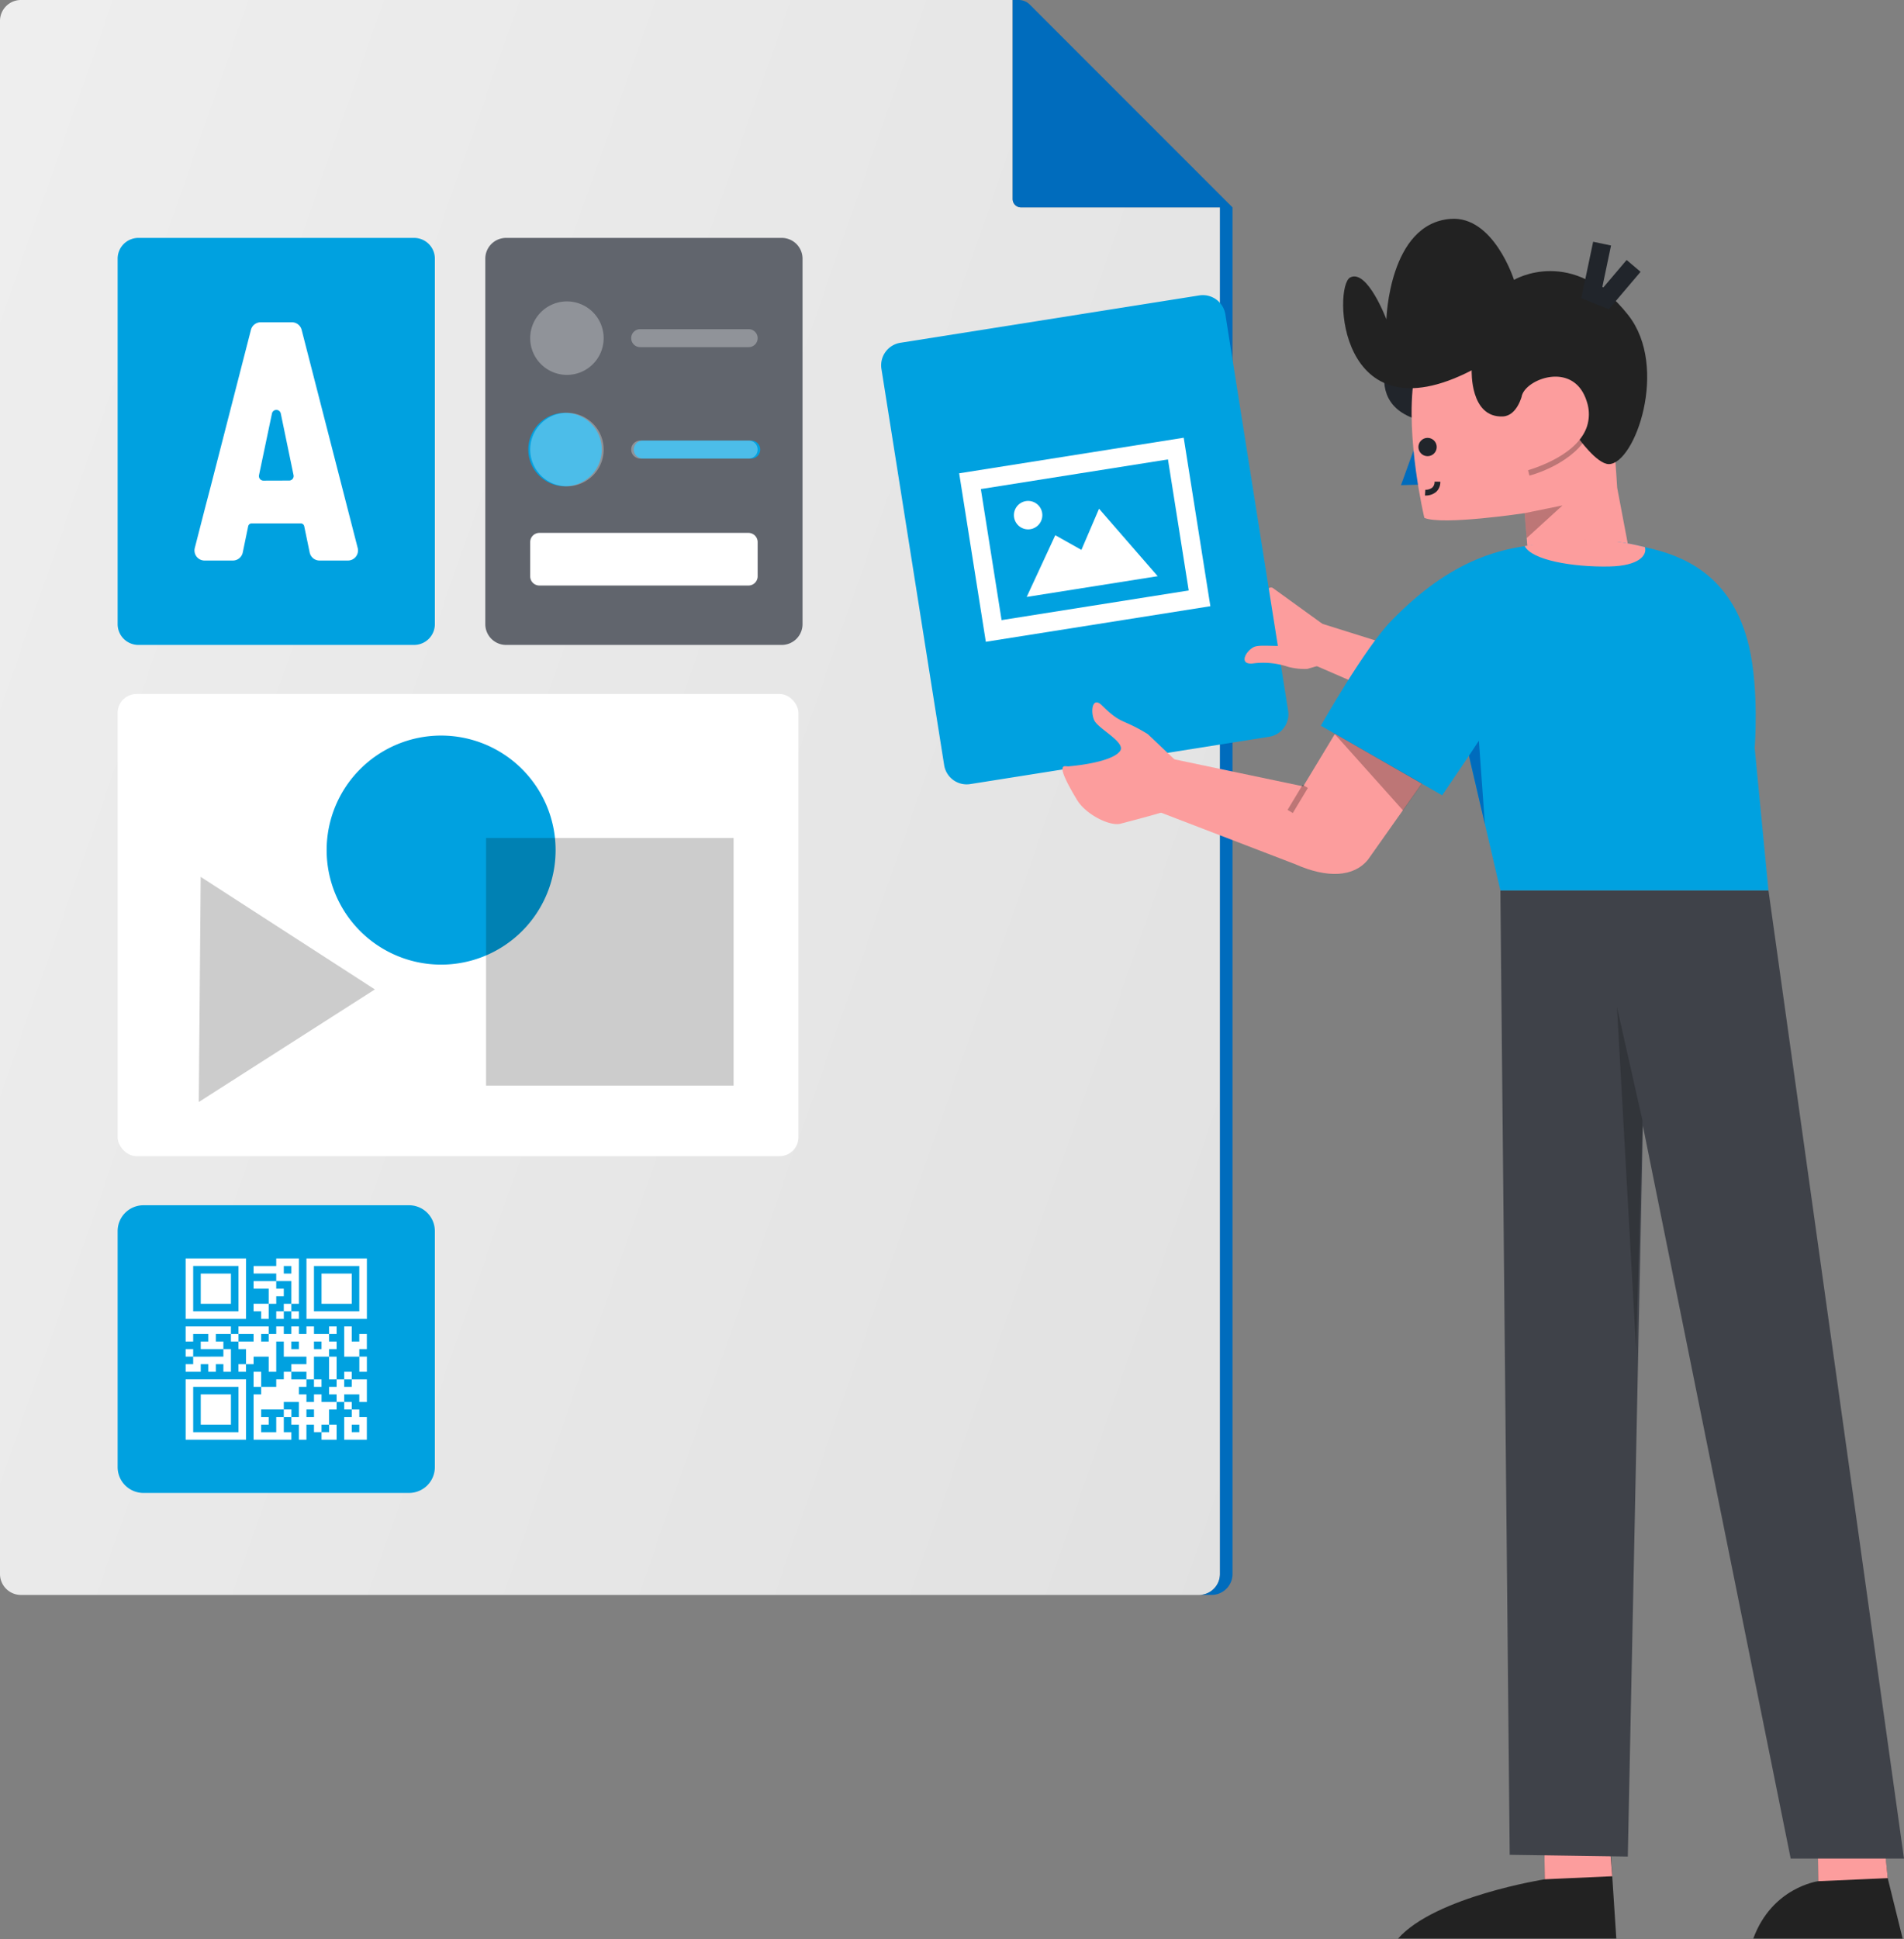 <svg height="509" width="500" xmlns="http://www.w3.org/2000/svg"><rect width="100%" height="100%" fill="#808080" stroke="none"/><linearGradient id="a" gradientUnits="objectBoundingBox" x1="-.086" x2="1.107" y1=".265" y2=".818"><stop offset=".001" stop-color="#eee"/><stop offset="1" stop-color="#e1e1e1"/></linearGradient><path d="m371.605 117.145-3.7 10.215 4.927-.139z" fill="#006cbd"/><path d="M268.123 54.441a2.2 2.2 0 0 1-2.2-2.2V0H5.494A5.494 5.494 0 0 0 0 5.5v407.68a5.5 5.5 0 0 0 5.494 5.5h309.378a5.5 5.5 0 0 0 2.1-.419 5.544 5.544 0 0 0 2.977-2.974 5.547 5.547 0 0 0 .416-2.1V54.441z" fill="url(#a)"/><path d="M270.435 1.209A4.138 4.138 0 0 0 267.514 0h-1.588v52.239a2.2 2.2 0 0 0 2.2 2.2h52.244V413.18a5.547 5.547 0 0 1-.416 2.1 5.5 5.5 0 0 1-5.08 3.392h3.3a5.493 5.493 0 0 0 5.489-5.494V54.441z" fill="#006cbd"/><path d="M205.295 62.452h-72.4a5.453 5.453 0 0 0-5.452 5.452v95.939a5.452 5.452 0 0 0 5.452 5.452h72.4a5.452 5.452 0 0 0 5.452-5.452V67.904a5.452 5.452 0 0 0-5.452-5.452z" fill="#61656d"/><path d="M93.902 143.843 79.185 86.592a2.652 2.652 0 0 0-2.563-1.992h-8.17a2.66 2.66 0 0 0-2.57 1.992l-14.71 57.251a2.766 2.766 0 0 0-.088.681 2.65 2.65 0 0 0 2.651 2.6h7.43a2.658 2.658 0 0 0 2.6-2.107l1.428-6.906a.925.925 0 0 1 .9-.734h12.915a.92.92 0 0 1 .9.734l1.434 6.906a2.643 2.643 0 0 0 2.59 2.107h7.43a2.653 2.653 0 0 0 2.536-3.277zm-18-17.674h-6.75a1.19 1.19 0 0 1-.92-.439 1.189 1.189 0 0 1-.243-.989l3.4-16.2a.813.813 0 0 1 .055-.177 1.183 1.183 0 0 1 2.264.177l3.4 16.2a1.182 1.182 0 0 1-1.183 1.414z" fill="#fff" opacity=".3"/><path d="M108.74 62.452h-72.4a5.452 5.452 0 0 0-5.448 5.452v95.939a5.451 5.451 0 0 0 5.452 5.452h72.4a5.452 5.452 0 0 0 5.453-5.452V67.904a5.453 5.453 0 0 0-5.457-5.452z" fill="#00a1e0"/><path d="M93.931 143.843 79.214 86.592a2.644 2.644 0 0 0-2.563-1.992h-8.192a2.647 2.647 0 0 0-2.563 1.992l-10.367 40.331-.578 2.23-.979 3.725-.918 3.569-1.9 7.4a2.648 2.648 0 0 0 2.563 3.3h7.43a2.653 2.653 0 0 0 2.6-2.106l1.428-6.907a.927.927 0 0 1 .9-.734h12.914a.917.917 0 0 1 .9.734l1.434 6.907a2.65 2.65 0 0 0 2.591 2.105h7.45a2.652 2.652 0 0 0 2.57-3.3zm-24.752-17.674a1.191 1.191 0 0 1-1.162-1.428l3.4-16.2a1.183 1.183 0 0 1 2.263-.177.766.766 0 0 1 .055.177l3.352 16.179a1.184 1.184 0 0 1-.238.989 1.183 1.183 0 0 1-.918.439zm127.365 13.717h-54.893a2.419 2.419 0 0 0-2.42 2.419v8.981a2.42 2.42 0 0 0 2.42 2.419h54.893a2.42 2.42 0 0 0 2.42-2.419v-8.977a2.42 2.42 0 0 0-2.42-2.423z" fill="#fff"/><path d="M197.285 115.648h-28.49a2.36 2.36 0 0 0-2.359 2.359v.006a2.359 2.359 0 0 0 2.359 2.359h28.49a2.359 2.359 0 0 0 2.359-2.359v-.006a2.36 2.36 0 0 0-2.359-2.359z" fill="#00a1e0"/><path d="M196.605 115.648h-28.49a2.36 2.36 0 0 0-2.359 2.359v.006a2.359 2.359 0 0 0 2.359 2.359h28.49a2.359 2.359 0 0 0 2.359-2.359v-.006a2.36 2.36 0 0 0-2.359-2.359z" fill="#fff" opacity=".3"/><path d="M148.378 127.657a9.646 9.646 0 1 0-9.646-9.646 9.646 9.646 0 0 0 9.646 9.646z" fill="#00a1e0"/><g fill="#fff"><path d="M148.877 127.657a9.646 9.646 0 1 0-9.646-9.646 9.646 9.646 0 0 0 9.646 9.646zm47.728-41.25h-28.49a2.359 2.359 0 0 0-2.359 2.358v.007a2.359 2.359 0 0 0 2.359 2.358h28.49a2.359 2.359 0 0 0 2.359-2.358v-.007a2.359 2.359 0 0 0-2.359-2.358zm-47.728 12.006a9.646 9.646 0 1 0-9.646-9.646 9.646 9.646 0 0 0 9.646 9.646z" opacity=".3"/><rect height="121.323" rx="4.962" width="178.784" x="30.891" y="182.178"/></g><path d="M115.838 253.22a30.063 30.063 0 1 0-30.059-30.068 30.064 30.064 0 0 0 30.059 30.068z" fill="#00a1e0"/><path d="m52.205 289.285 46.24-29.555-45.743-29.545zm75.438-69.317v65h65v-65z" opacity=".2"/><path d="M107.415 316.389H37.669a6.778 6.778 0 0 0-6.777 6.778v61.962a6.777 6.777 0 0 0 6.777 6.778h69.746a6.777 6.777 0 0 0 6.778-6.778v-61.966a6.778 6.778 0 0 0-6.778-6.774z" fill="#00a1e0"/><path d="M90.386 371.989v5.947h5.948v-5.947h-1.982v-1.982H92.37v1.982zm3.966 1.981v1.982H92.37v-1.98zm-45.6 3.966h15.86v-15.864H48.749zm1.982-13.878h11.9v11.9h-11.9zm39.655 5.948v-1.982h1.981v1.982zm-37.67-3.966h7.93v7.93h-7.93zm15.862-5.948v3.966h-1.988v-3.966zm3.964-15.863h1.982v1.982h-1.985zm1.982-1.981h1.981v1.981h-1.984zm1.981 3.966v-1.984h1.982v1.982zm0-3.966h1.982v-11.9h-5.948v1.981h-5.949v1.982h5.948v1.984h3.967zm-1.981-7.931v-1.984h1.981v1.982zm-13.879 7.931h-7.93v-7.931h7.93zm11.9 0H70.56v-3.966h-3.967v-1.981h5.948v1.981h1.982v1.982h-1.981zm-7.93-11.9H48.749v15.862h15.863zm-1.984 13.878h-11.9v-11.9h11.9zm5.948 0h-1.989v-1.981h3.967v3.966h-1.984zm-5.948 5.948v1.982h-1.989v-1.982zm29.74 11.9h3.967v5.948h-1.989v-1.981h-3.966v1.981H88.4v-1.981h-1.978v-1.982H88.4v-1.981h1.982v1.981h1.981zm-7.93 3.967h-1.988v1.981h-1.982v-1.981H78.49v-1.982h1.981v-1.981h-3.963v-1.984h-1.982v1.978h-1.984v1.982h-3.966v1.984h-1.983v11.9h9.915v-1.981h-1.982v-3.966h-1.984v3.966h-3.966v-1.985h1.981v-1.984h-1.981v-1.982h5.948v-1.982h3.966v3.964h-1.982v1.984h1.982v3.966h1.981v-3.966h1.982v1.982h1.984v-1.982h1.981v-3.964H88.4v-1.982h-3.962zm-1.981 5.948h-1.989v-1.982h1.982zm11.9-11.9v-3.967h1.982v3.967zm-17.844 9.914v1.982h-1.993v-1.982zm9.914 5.948v-1.979H88.4v3.963h-3.962v-1.981zm-5.951-45.6v15.862h15.863v-15.861zM94.35 344.23h-11.9v-11.9h11.9zm-1.982-1.981h-7.93v-7.931h7.93zm1.982 7.93h1.984v3.967h-1.982v1.982h-3.966v-7.93h1.981v3.966h1.983zm-7.931 11.9v-5.948H88.4v5.941zm-25.774-13.883v1.981H56.68v1.982h1.981v1.984h-5.948v-1.981H54.7v-1.984h-3.969v1.982h-1.982v-3.964zm-1.981 7.93v-1.982h1.981v5.948h-1.981v-1.982H56.68v1.982H54.7v-1.982h-1.984v1.982h-3.967v-1.982h1.982v-1.981zm-7.932-1.982v1.982h-1.983v-1.982zm37.668-3.966h-1.978v-1.981H88.4zm-25.776 7.932h1.981v1.982h-1.977zm29.74 3.967h-1.978v-1.984h1.981zm-9.914 1.981v-1.981h1.984v1.981zm-1.982-1.981h1.982v-5.948h3.966v-1.984H88.4v-1.983h-1.981v-1.984h-3.963v-1.981h-1.982v1.981H78.49v-1.981h-1.982v1.981h-1.982v-1.981h-1.984v1.981H70.56v1.982h-1.984v-1.982h1.981v-1.981h-7.93v1.981h3.966v1.982h-3.965v1.984h1.981v3.966h1.984v-1.981h3.967v3.964h1.981v-7.931h1.982v3.967h5.947v1.981h-3.962v1.982h3.966zm1.982-9.915h1.984v1.982h-1.978zm-3.964 1.982h-1.978v-1.982h1.982z" fill="#fff"/><path d="M326.915 160.572a2.449 2.449 0 0 0-2.343 2.533l.791 9.1c.09 1.3 1.869.949 2.443.682a3.5 3.5 0 0 0 1.974-2.9l-.194-7.238a2.45 2.45 0 0 0-2.671-2.177z" fill="#fc9d9d"/><path d="M335.297 155.495a2.4 2.4 0 0 0-3.38-.236l-6.771 6.192c-.979.866.335 2.011.882 2.286a3.486 3.486 0 0 0 3.451-.269l5.637-4.59a2.4 2.4 0 0 0 .181-3.383z" fill="#fc9d9d"/><path d="M343.953 168.655c2.138-3.245 4.626-4.043 3.12-5.035l-12.801-9.257c-1.507-.992-4.028 3.4-4.68 4.966-.991 2.371-2.6 9.006-1.2 10.334l8.928 3.089c1.514.993 4.495-.852 6.633-4.097z" fill="#fc9d9d"/><path d="m343.491 173.862 51.419 22.277 10.622-14.1-59.843-18.774z" fill="#fc9d9d"/><path d="m314.944 77.551-78.5 12.431a5.985 5.985 0 0 0-4.975 6.848l16.472 104.024a5.985 5.985 0 0 0 6.847 4.976l78.5-12.428a5.986 5.986 0 0 0 4.976-6.848L321.788 82.527a5.985 5.985 0 0 0-6.844-4.976z" fill="#00a1e0"/><path d="M266.307 135.815a3.731 3.731 0 1 1 4.269 3.1 3.731 3.731 0 0 1-4.269-3.1zm22.307-2.273-4.633 10.808-6.858-3.851-7.509 16.2 34.4-5.447zm18.1-12.941 5.447 34.4-49.14 7.782-5.446-34.4zm4.136-5.694-58.968 9.338 7 44.225 58.968-9.336z" fill="#fff"/><path d="M367.15 508.875c9.747-11.01 38.509-15.551 38.509-15.551l-.149-12.861 16.539-8.353 2.4 36.765zm93.278 0c4.931-13.465 17.044-15.051 17.044-15.051l-.149-14.445 16.866-.8 1.535 14.449 3.922 15.849z" fill="#222"/><path d="m477.471 493.824-.148-14.445 16.539-4.983 1.862 18.63zm-71.813-.5-.149-12.86 16.539-4.983 1.333 17.045z" fill="#fc9d9d"/><path d="m427.47 487.357-4.434-.064h-.061l-17.388-.258-9.132-.132-2.45-253.165h70.4L500 487.888h-29.758L431.43 295.55z" fill="#3f4249"/><path d="m429.666 354.579-5.038-90.21 6.694 29.756z" opacity=".201"/><path d="M367.899 86.185s-13.761 20.9 7.246 24.662" fill="#21252b"/><path d="M422.062 108.165c1.186-4.556 2.618 19.868 2.618 19.868l3.875 20.447-26.327 8.628-1.857-22.4s-21.621 3.262-26.33 1.232c0 0-4.982-20.964-2.791-36.242l16.688-17.412 28.967.038z" fill="#fc9d9d"/><path d="m401.633 124.848-.392-1.551c.11-.028 11.109-2.9 14.831-10.593l1.441.7c-4.051 8.37-15.399 11.322-15.88 11.444z" opacity=".25"/><path d="M422.484 121.832c6.824-.01 15.868-25.445 5.09-39.128-14.55-18.47-29.99-9.231-29.99-9.231s-5.338-16.885-16.673-16.016c-16.148 1.238-16.836 26.376-16.836 26.376s-5.015-13.281-9.5-11.006-3.338 42.547 31.892 24.392c0 0-.5 12.509 8.206 12.1 3.751-.178 5.007-5.506 5.007-5.506s8.629 7.558 14.712 11.039c-.008-.004 4.936 6.986 8.092 6.98z" fill="#222"/><path d="m422.479 81.179-7.223-2.9 3.111-14.818 4.7.987-2.282 10.875.277.111 6.1-7.185 3.66 3.106z" fill="#21252b"/><path d="m400.37 134.706 9.951-2.029-9.409 8.573z" opacity=".25"/><path d="m340.128 226.856-40.157-15.415 4.733-12.884 37.527 7.868 20.811-34.434 21.5 17.861-25.271 35.767c-3.746 4.676-10.769 4.956-19.143 1.237z" fill="#fc9d9d"/><path d="m460.79 196.365 3.616 37.373h-70.4l-8.246-35.355-7.038 10.394-31.87-18.272s11.526-20.368 18.489-27.526c15.488-15.921 29.281-20.231 44.243-20.206s11.023-2.027 24.9 1.47c9.689 2.443 20.781 8.4 24.8 25.378 2.721 11.509 1.506 26.744 1.506 26.744z" fill="#00a1e0"/><path d="M431.96 143.624c.632 2.048-1.435 4.922-9.324 5.083-9.694.2-20.436-1.7-22.243-5.364 12.225-1.962 20.433-2.533 31.567.281z" fill="#fc9d9d"/><path d="m385.757 198.383 2.607-3.938 1.581 21.952z" fill="#006cbd"/><path d="M416.73 111.99c-2.961 8.764-17.665 12.058-17.665 12.058l.131-4.351.473-15.885c1.277-4.488 13.747-9.062 17.03 1.6a10.471 10.471 0 0 1 .031 6.578z" fill="#fc9d9d"/><path d="m350.261 192.422 23.182 13.244-5 7.074zm-12.14 20.181 3.957-6.589 1.372.824-3.957 6.589z" opacity=".25"/><path d="m351.786 173.145-8.49 2.45a16.794 16.794 0 0 1-5.052-.553 20.546 20.546 0 0 0-9.321-.869c-3.651.314-1.848-3.207.32-4.306s10.653.913 10.5-1.861 11.092-1 12.043 5.139zm-41.531 27.936-8.819-8.349a41.868 41.868 0 0 0-4.694-2.557c-2.566-1.18-3.719-1.388-7.363-5-2.54-2.52-3.058 1.606-2.032 3.883s8.373 5.787 6.8 8.069-8.159 3.579-13.614 4.053c-.877.076-3.923-1.531 2.29 8.789 2.343 3.893 8.75 7.044 11.513 6.236 0 0 7.837-2.031 11-3.012 3.125-.974.982-7.443 4.919-12.112z" fill="#fc9d9d"/><path d="M374.393 130.078h-.187l.1-1.515a2.812 2.812 0 0 0 1.835-.581 2.036 2.036 0 0 0 .58-1.549l1.518.022a3.506 3.506 0 0 1-1.077 2.651 4.229 4.229 0 0 1-2.769.972z" fill="#21252b"/><circle cx="374.888" cy="117.347" fill="#21252b" r="2.405"/><path d="M0 0h500v509H0z" fill="none"/></svg>
